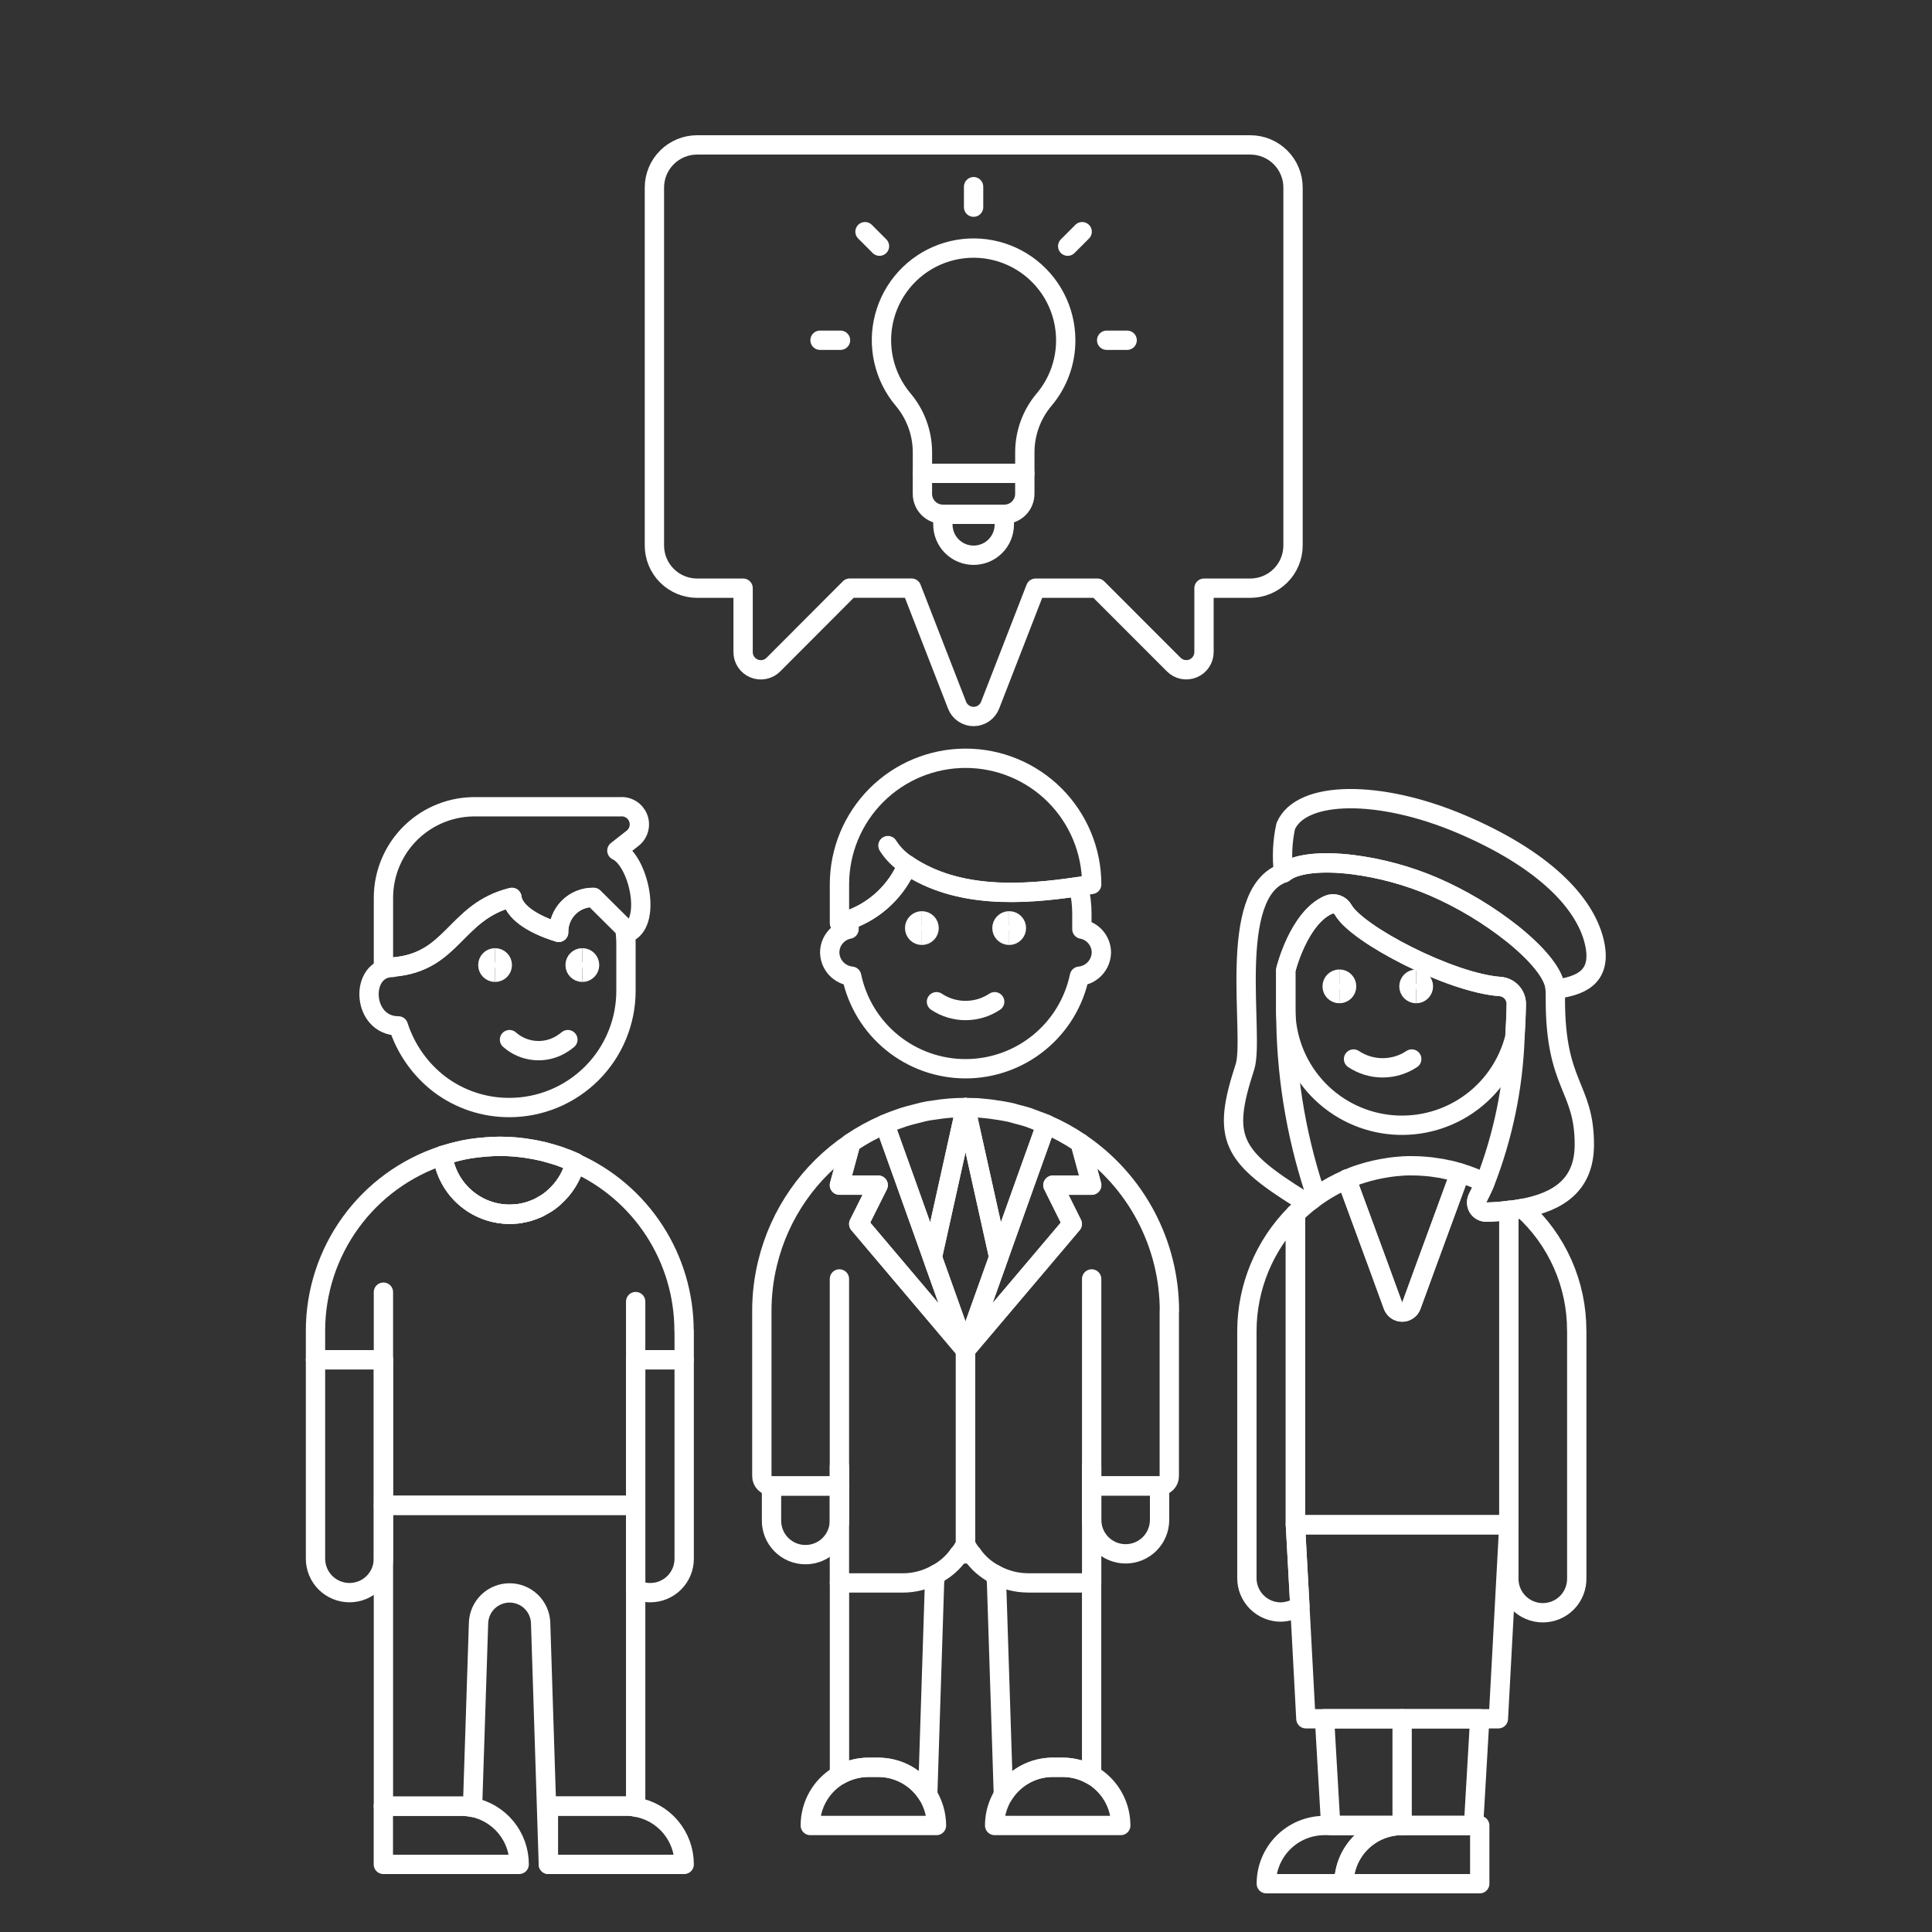 <?xml version="1.0" encoding="UTF-8"?>
<svg xmlns="http://www.w3.org/2000/svg" fill="none" viewBox="0 0 100 100" height="500" width="500">
  <rect x="0" y="0" width="100" height="100" fill="#333333" stroke="none"/>
  <path stroke="#ffffff" stroke-linecap="round" stroke-linejoin="round" d="M60.522 67.873V76.409C60.522 76.542 60.469 76.669 60.376 76.763C60.282 76.857 60.155 76.909 60.022 76.909H56.504V81.931H53.22C52.612 81.931 52.014 81.775 51.483 81.48C51.021 81.24 50.625 80.892 50.328 80.465C50.327 80.465 50.325 80.464 50.324 80.464C50.323 80.463 50.322 80.463 50.321 80.462C50.32 80.461 50.319 80.46 50.319 80.458C50.318 80.457 50.318 80.456 50.318 80.455C50.18 80.294 50.065 80.115 49.976 79.922V69.88L53.803 65.362L55.503 63.353L54.503 61.343H56.511L55.919 59.165C57.341 60.128 58.505 61.426 59.309 62.944C60.112 64.463 60.532 66.155 60.529 67.873H60.522Z"></path>
  <path stroke="#ffffff" stroke-linecap="round" stroke-linejoin="round" d="M49.635 80.457C49.861 80.416 50.092 80.416 50.318 80.457"></path>
  <path stroke="#ffffff" stroke-linecap="round" stroke-linejoin="round" d="M51.483 81.482C51.547 81.641 51.581 81.81 51.583 81.982L51.935 92.901C52.205 92.464 52.582 92.104 53.03 91.855C53.478 91.605 53.983 91.474 54.496 91.475H54.996C55.524 91.475 56.043 91.612 56.502 91.875V81.934"></path>
  <path stroke="#ffffff" stroke-linecap="round" stroke-linejoin="round" d="M56.504 76.912V75.906"></path>
  <path stroke="#ffffff" stroke-linecap="round" stroke-linejoin="round" d="M48.48 81.472C48.407 81.632 48.37 81.807 48.369 81.984L48.018 92.901C47.748 92.465 47.371 92.105 46.923 91.855C46.474 91.606 45.97 91.475 45.457 91.475H44.957C44.429 91.475 43.91 91.613 43.451 91.875V81.934"></path>
  <path stroke="#ffffff" stroke-linecap="round" stroke-linejoin="round" d="M43.448 76.912V75.906"></path>
  <path stroke="#ffffff" stroke-linecap="round" stroke-linejoin="round" d="M48.339 57.458C48.88 57.367 49.428 57.324 49.976 57.327L48.259 65.07L46.792 60.962L45.798 58.191C46.119 58.05 46.451 57.929 46.782 57.819C46.953 57.769 47.124 57.718 47.295 57.678C47.466 57.636 47.636 57.587 47.807 57.547C47.978 57.508 48.158 57.477 48.339 57.458Z"></path>
  <path stroke="#ffffff" stroke-linecap="round" stroke-linejoin="round" d="M54.154 58.191L53.16 60.962L51.694 65.07L49.972 57.327C50.172 57.327 50.372 57.337 50.565 57.337C50.916 57.367 51.265 57.397 51.609 57.458C51.79 57.477 51.961 57.517 52.142 57.547C52.323 57.578 52.483 57.627 52.654 57.678C52.845 57.718 53.025 57.778 53.206 57.828C53.357 57.889 53.506 57.94 53.658 57.999C53.833 58.059 53.994 58.12 54.154 58.191Z"></path>
  <path stroke="#ffffff" stroke-linecap="round" stroke-linejoin="round" d="M49.972 69.88V79.924C49.883 80.117 49.769 80.296 49.631 80.457C49.631 80.459 49.63 80.462 49.628 80.464C49.626 80.465 49.624 80.466 49.621 80.466C49.325 80.888 48.932 81.232 48.476 81.472C47.94 81.775 47.334 81.934 46.718 81.933H43.448V76.912H39.933C39.8 76.912 39.673 76.859 39.579 76.765C39.486 76.671 39.433 76.544 39.433 76.412V67.873C39.43 67.026 39.531 66.183 39.733 65.362C40.348 62.831 41.884 60.62 44.041 59.161L43.449 61.34H45.458L44.452 63.352L46.152 65.362L49.972 69.88Z"></path>
  <path stroke="#ffffff" stroke-linecap="round" stroke-linejoin="round" d="M43.448 76.912V78.668C43.454 78.903 43.412 79.136 43.326 79.354C43.241 79.572 43.112 79.771 42.948 79.939C42.785 80.106 42.589 80.24 42.373 80.331C42.157 80.421 41.925 80.468 41.691 80.468C41.456 80.468 41.224 80.421 41.008 80.331C40.792 80.24 40.596 80.106 40.433 79.939C40.269 79.771 40.14 79.572 40.054 79.354C39.969 79.136 39.927 78.903 39.933 78.668V76.912H43.448Z"></path>
  <path stroke="#ffffff" stroke-linecap="round" stroke-linejoin="round" d="M60.02 76.912V78.668C60.02 78.899 59.974 79.128 59.886 79.341C59.798 79.555 59.668 79.748 59.505 79.912C59.342 80.075 59.148 80.204 58.935 80.293C58.721 80.381 58.493 80.427 58.262 80.427C58.031 80.427 57.803 80.381 57.589 80.293C57.376 80.204 57.182 80.075 57.019 79.912C56.856 79.748 56.726 79.555 56.638 79.341C56.549 79.128 56.504 78.899 56.504 78.668V76.912H60.02Z"></path>
  <path stroke="#ffffff" stroke-linecap="round" stroke-linejoin="round" d="M58.011 94.487H51.483C51.483 93.688 51.8 92.922 52.365 92.357C52.931 91.792 53.697 91.475 54.496 91.475H54.996C55.392 91.474 55.784 91.552 56.15 91.703C56.515 91.854 56.847 92.076 57.127 92.356C57.407 92.636 57.629 92.968 57.78 93.334C57.932 93.7 58.009 94.092 58.009 94.487H58.011Z"></path>
  <path stroke="#ffffff" stroke-linecap="round" stroke-linejoin="round" d="M48.472 94.488H41.941C41.94 93.958 42.079 93.438 42.344 92.98C42.608 92.521 42.989 92.141 43.448 91.877C43.907 91.615 44.426 91.477 44.954 91.477H45.454C45.967 91.476 46.472 91.606 46.921 91.856C47.37 92.105 47.747 92.465 48.018 92.901C48.312 93.378 48.469 93.927 48.472 94.488V94.488Z"></path>
  <path stroke="#ffffff" stroke-linecap="round" stroke-linejoin="round" d="M54.496 61.344L55.496 63.353L53.796 65.362L49.972 69.881L51.589 65.362L51.689 65.071L53.155 60.963L54.149 58.191C54.764 58.456 55.353 58.779 55.907 59.155V59.165L56.499 61.344H54.496Z"></path>
  <path stroke="#ffffff" stroke-linecap="round" stroke-linejoin="round" d="M51.694 65.07L51.593 65.362L49.976 69.88L48.359 65.362L48.259 65.07L49.976 57.327L51.694 65.07Z"></path>
  <path stroke="#ffffff" stroke-linecap="round" stroke-linejoin="round" d="M49.972 69.881L46.146 65.362L44.446 63.353L45.451 61.344H43.448L44.04 59.165V59.155C44.594 58.779 45.183 58.456 45.798 58.191L46.792 60.963L48.259 65.071L48.359 65.362L49.972 69.881Z"></path>
  <path stroke="#ffffff" stroke-linecap="round" stroke-linejoin="round" d="M57.007 49.292C57.004 49.601 56.886 49.899 56.677 50.127C56.467 50.356 56.18 50.498 55.872 50.528C55.589 51.882 54.848 53.097 53.775 53.969C52.701 54.842 51.36 55.318 49.977 55.318C48.593 55.318 47.252 54.842 46.178 53.969C45.105 53.097 44.364 51.882 44.081 50.528C43.772 50.498 43.486 50.356 43.276 50.128C43.066 49.899 42.949 49.602 42.946 49.292C42.949 49.007 43.05 48.732 43.233 48.514C43.415 48.295 43.667 48.146 43.946 48.092V47.62C44.618 47.381 45.233 47.005 45.752 46.516C46.27 46.026 46.681 45.434 46.959 44.778C49.57 46.535 52.945 46.324 55.828 45.892C55.941 46.35 55.998 46.82 55.998 47.292V48.092C56.279 48.144 56.533 48.292 56.717 48.511C56.901 48.73 57.004 49.006 57.007 49.292V49.292Z"></path>
  <path stroke="#ffffff" d="M47.716 48.412C47.509 48.412 47.341 48.244 47.341 48.037C47.341 47.83 47.509 47.662 47.716 47.662"></path>
  <path stroke="#ffffff" d="M47.716 48.412C47.923 48.412 48.091 48.244 48.091 48.037C48.091 47.83 47.923 47.662 47.716 47.662"></path>
  <path stroke="#ffffff" d="M52.235 48.412C52.028 48.412 51.86 48.244 51.86 48.037C51.86 47.83 52.028 47.662 52.235 47.662"></path>
  <path stroke="#ffffff" d="M52.235 48.412C52.442 48.412 52.61 48.244 52.61 48.037C52.61 47.83 52.442 47.662 52.235 47.662"></path>
  <path stroke="#ffffff" stroke-linecap="round" stroke-linejoin="round" d="M48.472 51.849C48.918 52.146 49.442 52.304 49.978 52.304C50.515 52.304 51.039 52.146 51.485 51.849"></path>
  <path stroke="#ffffff" stroke-linecap="round" stroke-linejoin="round" d="M56.504 45.776C56.284 45.816 56.063 45.846 55.832 45.886C52.949 46.319 49.574 46.529 46.963 44.773C46.685 45.429 46.274 46.021 45.756 46.511C45.237 47 44.622 47.376 43.95 47.614C43.787 47.681 43.62 47.739 43.45 47.785V45.776C43.45 44.045 44.138 42.385 45.362 41.16C46.586 39.936 48.247 39.248 49.978 39.248C51.709 39.248 53.37 39.936 54.594 41.16C55.818 42.385 56.506 44.045 56.506 45.776H56.504Z"></path>
  <path stroke="#ffffff" stroke-linecap="round" stroke-linejoin="round" d="M45.959 43.768C46.214 44.171 46.556 44.513 46.959 44.768"></path>
  <path stroke="#ffffff" stroke-linecap="round" stroke-linejoin="round" d="M35.413 70.383V80.677C35.414 80.909 35.369 81.137 35.281 81.351C35.192 81.564 35.063 81.759 34.9 81.922C34.736 82.085 34.542 82.215 34.328 82.303C34.115 82.391 33.886 82.436 33.655 82.435C33.393 82.437 33.135 82.375 32.902 82.254V70.383H35.413Z"></path>
  <path stroke="#ffffff" stroke-linecap="round" stroke-linejoin="round" d="M32.902 77.915V93.533C32.738 93.497 32.57 93.48 32.402 93.483H28.383V96.5L27.983 84C27.968 83.584 27.793 83.19 27.493 82.9C27.193 82.611 26.793 82.449 26.376 82.449C25.959 82.449 25.559 82.611 25.259 82.9C24.959 83.19 24.784 83.584 24.769 84L24.458 93.552C24.263 93.512 24.064 93.492 23.865 93.492H19.846V77.915H32.902Z"></path>
  <path stroke="#ffffff" stroke-linecap="round" stroke-linejoin="round" d="M26.872 96.5H19.842V93.483H23.859C24.058 93.483 24.257 93.503 24.452 93.543C25.135 93.68 25.75 94.049 26.192 94.588C26.633 95.128 26.874 95.803 26.872 96.5V96.5Z"></path>
  <path stroke="#ffffff" stroke-linecap="round" stroke-linejoin="round" d="M29.779 60.178V60.188C29.63 60.121 29.479 60.047 29.331 59.988C29.477 60.048 29.628 60.108 29.779 60.178Z"></path>
  <path stroke="#ffffff" stroke-linecap="round" stroke-linejoin="round" d="M35.413 68.876V70.383H32.902V77.915H19.846V70.383H16.33V68.876C16.331 66.865 16.968 64.904 18.15 63.276C19.331 61.647 20.997 60.433 22.909 59.807C23.02 60.648 23.432 61.42 24.069 61.98C24.706 62.539 25.524 62.849 26.372 62.85C26.492 62.85 26.623 62.84 26.744 62.831H26.774C26.894 62.81 27.005 62.791 27.115 62.77C27.238 62.746 27.359 62.713 27.477 62.67C27.587 62.63 27.698 62.59 27.808 62.541H27.818C27.929 62.48 28.029 62.429 28.13 62.37C28.326 62.262 28.508 62.13 28.672 61.977C29.211 61.506 29.594 60.883 29.772 60.19C31.45 60.939 32.874 62.158 33.874 63.7C34.874 65.242 35.406 67.04 35.406 68.877L35.413 68.876Z"></path>
  <path stroke="#ffffff" stroke-linecap="round" stroke-linejoin="round" d="M29.779 60.178V60.188C29.601 60.882 29.218 61.505 28.679 61.977C28.515 62.129 28.333 62.261 28.137 62.368C28.037 62.428 27.937 62.478 27.825 62.539H27.815C27.705 62.59 27.594 62.63 27.484 62.669C27.374 62.709 27.243 62.739 27.122 62.77C27.001 62.8 26.901 62.809 26.781 62.83H26.751C26.63 62.84 26.499 62.849 26.379 62.849C25.531 62.848 24.712 62.539 24.075 61.979C23.437 61.42 23.025 60.648 22.914 59.806C22.954 59.797 23.004 59.776 23.044 59.767C23.235 59.706 23.426 59.656 23.627 59.605C23.858 59.545 24.099 59.495 24.35 59.455C24.621 59.414 24.893 59.385 25.174 59.364C25.405 59.344 25.636 59.334 25.874 59.334C26.433 59.333 26.991 59.384 27.541 59.484C27.662 59.505 27.782 59.526 27.903 59.556C28.066 59.586 28.227 59.626 28.385 59.675C28.575 59.725 28.766 59.786 28.957 59.846C29.078 59.897 29.208 59.937 29.329 59.987C29.477 60.048 29.628 60.108 29.779 60.178Z"></path>
  <path stroke="#ffffff" stroke-linecap="round" stroke-linejoin="round" d="M19.846 70.383V80.677C19.846 81.144 19.661 81.591 19.331 81.921C19.001 82.25 18.554 82.435 18.088 82.435C17.622 82.435 17.175 82.25 16.845 81.921C16.515 81.591 16.33 81.144 16.33 80.677V70.383H19.846Z"></path>
  <path stroke="#ffffff" stroke-linecap="round" stroke-linejoin="round" d="M19.846 70.383V66.882"></path>
  <path stroke="#ffffff" stroke-linecap="round" stroke-linejoin="round" d="M32.902 70.383V67.37"></path>
  <path stroke="#ffffff" stroke-linecap="round" stroke-linejoin="round" d="M35.413 96.501H28.383V93.484H32.4C32.568 93.48 32.736 93.497 32.9 93.534C33.603 93.649 34.242 94.011 34.702 94.555C35.163 95.098 35.415 95.788 35.413 96.501Z"></path>
  <path stroke="#ffffff" stroke-linecap="round" stroke-linejoin="round" d="M29.779 60.178V60.188C29.601 60.882 29.218 61.505 28.679 61.977C28.515 62.129 28.333 62.261 28.137 62.368C28.037 62.428 27.937 62.478 27.825 62.539H27.815C27.705 62.59 27.594 62.63 27.484 62.669C27.374 62.709 27.243 62.739 27.122 62.77C27.001 62.8 26.901 62.809 26.781 62.83H26.751C26.63 62.84 26.499 62.849 26.379 62.849C25.531 62.848 24.712 62.539 24.075 61.979C23.437 61.42 23.025 60.648 22.914 59.806C22.954 59.797 23.004 59.776 23.044 59.767C23.235 59.706 23.426 59.656 23.627 59.605C23.858 59.545 24.099 59.495 24.35 59.455C24.621 59.414 24.893 59.385 25.174 59.364C25.405 59.344 25.636 59.334 25.874 59.334C26.433 59.333 26.991 59.384 27.541 59.484C27.662 59.505 27.782 59.526 27.903 59.556C28.066 59.586 28.227 59.626 28.385 59.675C28.575 59.725 28.766 59.786 28.957 59.846C29.078 59.897 29.208 59.937 29.329 59.987C29.477 60.048 29.628 60.108 29.779 60.178Z"></path>
  <path stroke="#ffffff" stroke-linecap="round" stroke-linejoin="round" d="M32.4 48.869V51.28C32.401 52.075 32.245 52.861 31.941 53.595C31.638 54.329 31.192 54.996 30.631 55.557C30.069 56.119 29.402 56.564 28.669 56.868C27.935 57.171 27.148 57.327 26.354 57.326C25.055 57.328 23.792 56.907 22.754 56.126C21.751 55.359 21.006 54.303 20.619 53.1C18.711 53.1 18.59 50.077 20.319 50.077V50.056C23.472 49.815 23.533 47.184 26.495 46.451C26.576 47.151 27.48 47.817 28.916 48.259C28.911 48.021 28.954 47.783 29.043 47.562C29.132 47.34 29.265 47.139 29.434 46.97C29.603 46.801 29.805 46.668 30.026 46.579C30.248 46.49 30.485 46.446 30.724 46.451L32.341 48.058C32.38 48.327 32.4 48.598 32.4 48.869Z"></path>
  <path stroke="#ffffff" d="M25.625 50.326C25.418 50.326 25.25 50.158 25.25 49.951C25.25 49.744 25.418 49.576 25.625 49.576"></path>
  <path stroke="#ffffff" d="M25.625 50.326C25.832 50.326 26 50.158 26 49.951C26 49.744 25.832 49.576 25.625 49.576"></path>
  <path stroke="#ffffff" stroke-linecap="round" stroke-linejoin="round" d="M26.372 53.811C26.732 54.131 27.185 54.327 27.665 54.372C28.144 54.417 28.625 54.308 29.039 54.061C29.163 53.987 29.282 53.904 29.393 53.811"></path>
  <path stroke="#ffffff" stroke-linecap="round" stroke-linejoin="round" d="M32.541 48.257L32.341 48.057L30.724 46.45C30.485 46.445 30.248 46.489 30.026 46.578C29.805 46.667 29.603 46.8 29.434 46.969C29.265 47.138 29.132 47.339 29.043 47.561C28.954 47.782 28.911 48.02 28.916 48.258C27.48 47.816 26.576 47.158 26.495 46.45C23.533 47.183 23.472 49.814 20.319 50.055C20.168 50.066 20.007 50.076 19.847 50.076V46.45C19.85 45.822 19.978 45.202 20.224 44.626C20.469 44.049 20.827 43.526 21.277 43.09C21.727 42.653 22.26 42.31 22.844 42.082C23.427 41.853 24.051 41.744 24.678 41.759H32.09C32.289 41.74 32.489 41.786 32.66 41.892C32.83 41.997 32.961 42.155 33.033 42.342C33.105 42.529 33.113 42.735 33.057 42.927C33.001 43.119 32.883 43.288 32.722 43.406L31.929 44.028C33.033 44.541 33.746 47.654 32.541 48.257Z"></path>
  <path stroke="#ffffff" stroke-linecap="round" stroke-linejoin="round" d="M76.591 94.487V97.501H69.561C69.56 97.105 69.638 96.713 69.789 96.347C69.94 95.982 70.162 95.649 70.442 95.37C70.721 95.09 71.053 94.868 71.419 94.716C71.784 94.565 72.176 94.487 72.572 94.487H76.591Z"></path>
  <path stroke="#ffffff" stroke-linecap="round" stroke-linejoin="round" d="M72.572 94.488C72.176 94.487 71.784 94.565 71.419 94.716C71.053 94.868 70.721 95.09 70.442 95.37C70.162 95.649 69.94 95.982 69.789 96.347C69.638 96.713 69.56 97.105 69.561 97.501H65.544C65.543 97.105 65.621 96.713 65.772 96.347C65.924 95.981 66.145 95.649 66.425 95.369C66.705 95.089 67.037 94.867 67.403 94.716C67.769 94.565 68.161 94.487 68.557 94.488H72.572Z"></path>
  <path stroke="#ffffff" stroke-linecap="round" stroke-linejoin="round" d="M76.591 88.963L76.27 94.487H68.878L68.557 88.963H76.591Z"></path>
  <path stroke="#ffffff" stroke-linecap="round" stroke-linejoin="round" d="M72.574 94.487V88.963"></path>
  <path stroke="#ffffff" stroke-linecap="round" stroke-linejoin="round" d="M78.098 78.921L77.556 88.963H67.592L67.281 83.138L67.05 78.921H78.098Z"></path>
  <path stroke="#ffffff" stroke-linecap="round" stroke-linejoin="round" d="M78.098 62.649V78.92H67.05V62.83C67.815 62.074 68.714 61.468 69.702 61.042L71.288 65.361L72.102 67.59C72.139 67.685 72.204 67.767 72.288 67.824C72.373 67.882 72.472 67.912 72.574 67.912C72.676 67.912 72.775 67.882 72.86 67.824C72.944 67.767 73.009 67.685 73.046 67.59L73.86 65.361L75.567 60.711C76.011 60.842 76.441 61.013 76.853 61.223C76.722 61.534 76.591 61.795 76.481 62.006C76.442 62.085 76.424 62.172 76.428 62.259C76.431 62.346 76.456 62.431 76.501 62.506C76.548 62.58 76.614 62.64 76.691 62.681C76.769 62.721 76.856 62.741 76.943 62.737C77.329 62.729 77.715 62.7 78.098 62.649V62.649Z"></path>
  <path stroke="#ffffff" stroke-linecap="round" stroke-linejoin="round" d="M75.572 60.712L73.865 65.362L73.051 67.591C73.014 67.685 72.949 67.767 72.865 67.824C72.78 67.882 72.681 67.912 72.579 67.912C72.477 67.912 72.377 67.882 72.293 67.824C72.209 67.767 72.144 67.685 72.107 67.591L71.293 65.362L69.702 61.042L69.762 61.013C69.983 60.922 70.204 60.831 70.435 60.761C70.903 60.61 71.384 60.499 71.871 60.429C72.122 60.389 72.371 60.37 72.634 60.349C72.775 60.34 72.926 60.34 73.076 60.34C73.307 60.34 73.548 60.349 73.769 60.37C73.964 60.383 74.159 60.406 74.352 60.44C74.548 60.462 74.743 60.499 74.934 60.55H74.974C75.155 60.59 75.336 60.641 75.507 60.691C75.527 60.7 75.547 60.7 75.572 60.712Z"></path>
  <path stroke="#ffffff" stroke-linecap="round" stroke-linejoin="round" d="M69.702 61.032C69.72 61.021 69.741 61.014 69.762 61.013L69.702 61.042V61.032Z"></path>
  <path stroke="#ffffff" stroke-linecap="round" stroke-linejoin="round" d="M67.281 83.138C66.986 83.325 66.646 83.428 66.297 83.439C66.066 83.439 65.837 83.394 65.623 83.306C65.41 83.218 65.216 83.088 65.052 82.925C64.889 82.762 64.76 82.568 64.671 82.354C64.583 82.14 64.538 81.912 64.539 81.68V68.88C64.547 66.613 65.449 64.44 67.05 62.834V78.921L67.281 83.138Z"></path>
  <path stroke="#ffffff" stroke-linecap="round" stroke-linejoin="round" d="M81.613 68.876V81.676C81.618 81.911 81.577 82.144 81.491 82.362C81.406 82.58 81.277 82.779 81.113 82.947C80.95 83.114 80.754 83.248 80.538 83.338C80.322 83.43 80.09 83.476 79.855 83.476C79.621 83.476 79.389 83.43 79.173 83.338C78.957 83.248 78.761 83.114 78.598 82.947C78.434 82.779 78.305 82.58 78.219 82.362C78.134 82.144 78.092 81.911 78.098 81.676V62.649C78.339 62.629 78.58 62.589 78.798 62.549C79.686 63.346 80.395 64.322 80.88 65.412C81.365 66.503 81.613 67.683 81.61 68.876H81.613Z"></path>
  <path stroke="#ffffff" stroke-linecap="round" stroke-linejoin="round" d="M78.48 51.983C78.47 52.575 78.44 53.128 78.409 53.67V53.68C78.053 55.107 77.188 56.354 75.975 57.186C74.763 58.018 73.289 58.378 71.829 58.198C70.37 58.018 69.028 57.309 68.055 56.207C67.082 55.105 66.546 53.685 66.548 52.214V50.205C66.548 50.205 67.211 47.505 68.758 46.831C68.895 46.772 69.049 46.766 69.19 46.815C69.331 46.863 69.449 46.962 69.521 47.092C70.221 48.357 75.075 50.878 77.636 51.059C77.868 51.076 78.086 51.181 78.243 51.353C78.4 51.525 78.485 51.751 78.48 51.983Z"></path>
  <path stroke="#ffffff" d="M69.327 51.429C69.12 51.429 68.952 51.262 68.952 51.054C68.952 50.847 69.12 50.679 69.327 50.679"></path>
  <path stroke="#ffffff" d="M69.327 51.429C69.534 51.429 69.702 51.262 69.702 51.054C69.702 50.847 69.534 50.679 69.327 50.679"></path>
  <path stroke="#ffffff" d="M73.301 51.429C73.094 51.429 72.926 51.262 72.926 51.054C72.926 50.847 73.094 50.679 73.301 50.679"></path>
  <path stroke="#ffffff" d="M73.301 51.429C73.508 51.429 73.676 51.262 73.676 51.054C73.676 50.847 73.508 50.679 73.301 50.679"></path>
  <path stroke="#ffffff" stroke-linecap="round" stroke-linejoin="round" d="M73.072 54.815C72.626 55.113 72.102 55.271 71.566 55.271C71.029 55.271 70.505 55.113 70.059 54.815"></path>
  <path stroke="#ffffff" stroke-linecap="round" stroke-linejoin="round" d="M82.005 59.245C82.005 61.324 80.679 62.197 78.805 62.55C78.584 62.59 78.343 62.63 78.105 62.65C77.722 62.7 77.336 62.731 76.95 62.739C76.862 62.743 76.776 62.724 76.698 62.683C76.621 62.642 76.555 62.582 76.508 62.508C76.463 62.433 76.438 62.348 76.435 62.261C76.431 62.174 76.45 62.087 76.488 62.008C76.598 61.797 76.729 61.536 76.86 61.225C77.8 58.817 78.326 56.267 78.416 53.682V53.672C78.447 53.13 78.477 52.578 78.487 51.986C78.492 51.752 78.407 51.527 78.25 51.355C78.093 51.183 77.875 51.078 77.643 51.062C75.082 50.88 70.231 48.361 69.528 47.094C69.456 46.964 69.338 46.865 69.197 46.817C69.056 46.768 68.902 46.774 68.765 46.834C67.218 47.505 66.555 50.208 66.555 50.208V52.327C66.55 55.485 67.049 58.624 68.031 61.627C68.061 61.709 68.065 61.799 68.042 61.883C68.018 61.968 67.969 62.043 67.901 62.099C67.833 62.152 67.751 62.183 67.665 62.188C67.579 62.194 67.493 62.173 67.419 62.129C63.713 59.828 63.231 58.904 64.436 55.228C64.958 53.642 63.436 46.19 66.445 45.184C67.037 44.693 68.393 44.553 70.02 44.752C71.458 44.937 72.864 45.319 74.198 45.888C75.673 46.527 77.057 47.358 78.316 48.358C79.571 49.373 80.445 50.407 80.495 51.141C80.505 51.151 80.505 51.151 80.495 51.16C80.505 51.342 80.505 51.523 80.505 51.714C80.498 56.231 82.005 56.231 82.005 59.245Z"></path>
  <path stroke="#ffffff" stroke-linecap="round" stroke-linejoin="round" d="M80.498 51.209C80.499 51.192 80.496 51.175 80.488 51.16C80.498 51.15 80.498 51.15 80.488 51.139C80.438 50.407 79.564 49.373 78.309 48.358C77.05 47.357 75.666 46.526 74.191 45.886C72.857 45.318 71.451 44.936 70.013 44.752C68.386 44.551 67.03 44.691 66.438 45.184C66.338 44.376 66.376 43.558 66.548 42.764C67.341 40.906 71.409 40.855 75.648 42.663C79.887 44.471 82.006 46.691 82.508 48.7C83.01 50.709 81.633 51.039 80.498 51.209Z"></path>
  <path stroke="#ffffff" stroke-linecap="round" stroke-linejoin="round" d="M43.448 76.912V66.198"></path>
  <path stroke="#ffffff" stroke-linecap="round" stroke-linejoin="round" d="M56.504 76.912V66.198"></path>
  <path stroke="#ffffff" stroke-linecap="round" stroke-linejoin="round" d="M64.719 7.5C65.305 7.501 65.866 7.734 66.28 8.148C66.694 8.562 66.927 9.124 66.927 9.709V28.235C66.927 28.82 66.694 29.382 66.28 29.796C65.866 30.21 65.305 30.443 64.719 30.444H62.319V33.749C62.319 33.931 62.266 34.108 62.165 34.26C62.064 34.411 61.921 34.528 61.753 34.598C61.585 34.667 61.401 34.685 61.223 34.65C61.045 34.614 60.881 34.527 60.753 34.398L56.802 30.444H53.602L51.248 36.501C51.181 36.673 51.064 36.821 50.911 36.926C50.758 37.03 50.578 37.086 50.393 37.086C50.208 37.086 50.027 37.03 49.875 36.926C49.722 36.821 49.605 36.673 49.538 36.501L47.181 30.441H43.981L40.029 34.401C39.901 34.529 39.737 34.617 39.559 34.652C39.381 34.688 39.197 34.669 39.029 34.6C38.861 34.53 38.718 34.413 38.617 34.262C38.516 34.111 38.463 33.933 38.463 33.752V30.444H36.083C35.793 30.444 35.505 30.387 35.237 30.276C34.969 30.165 34.725 30.002 34.52 29.797C34.314 29.592 34.151 29.348 34.04 29.08C33.929 28.812 33.872 28.525 33.872 28.235V9.709C33.872 9.419 33.929 9.132 34.04 8.864C34.151 8.596 34.314 8.352 34.52 8.147C34.725 7.942 34.969 7.779 35.237 7.668C35.505 7.557 35.793 7.5 36.083 7.5H64.719Z"></path>
  <path stroke="#ffffff" stroke-linejoin="round" d="M55.162 17.611C55.162 16.844 54.977 16.088 54.623 15.408C54.269 14.728 53.756 14.143 53.128 13.703C52.499 13.263 51.774 12.981 51.013 12.881C50.253 12.781 49.479 12.867 48.759 13.129C48.038 13.392 47.392 13.825 46.874 14.391C46.356 14.957 45.983 15.64 45.785 16.381C45.587 17.122 45.571 17.9 45.739 18.649C45.906 19.397 46.251 20.095 46.745 20.681C47.39 21.445 47.744 22.412 47.745 23.411V24.5H53.045V23.411C53.045 22.412 53.399 21.445 54.045 20.681C54.769 19.823 55.165 18.735 55.162 17.611Z"></path>
  <path stroke="#ffffff" stroke-linejoin="round" d="M51.983 26.619H48.803C48.522 26.619 48.253 26.507 48.054 26.309C47.855 26.11 47.744 25.84 47.744 25.559V24.5H53.044V25.561C53.044 25.7 53.016 25.837 52.963 25.966C52.91 26.095 52.831 26.211 52.733 26.31C52.634 26.408 52.517 26.486 52.389 26.539C52.26 26.592 52.122 26.62 51.983 26.619V26.619Z"></path>
  <path stroke="#ffffff" stroke-linejoin="round" d="M51.983 27.149C51.983 27.571 51.815 27.976 51.517 28.274C51.219 28.572 50.815 28.739 50.393 28.739C49.971 28.739 49.567 28.572 49.269 28.274C48.971 27.976 48.803 27.571 48.803 27.149V26.619H51.983V27.149Z"></path>
  <path stroke="#ffffff" stroke-linecap="round" stroke-linejoin="round" d="M50.393 10.723V9.663"></path>
  <path stroke="#ffffff" stroke-linecap="round" stroke-linejoin="round" d="M55.264 12.742L56.013 11.992"></path>
  <path stroke="#ffffff" stroke-linecap="round" stroke-linejoin="round" d="M57.281 17.611H58.341"></path>
  <path stroke="#ffffff" stroke-linecap="round" stroke-linejoin="round" d="M45.522 12.742L44.773 11.992"></path>
  <path stroke="#ffffff" stroke-linecap="round" stroke-linejoin="round" d="M43.505 17.611H42.445"></path>
  <path stroke="#ffffff" d="M30.142 50.326C29.935 50.326 29.767 50.158 29.767 49.951C29.767 49.744 29.935 49.576 30.142 49.576"></path>
  <path stroke="#ffffff" d="M30.142 50.326C30.349 50.326 30.517 50.158 30.517 49.951C30.517 49.744 30.349 49.576 30.142 49.576"></path>
</svg>
